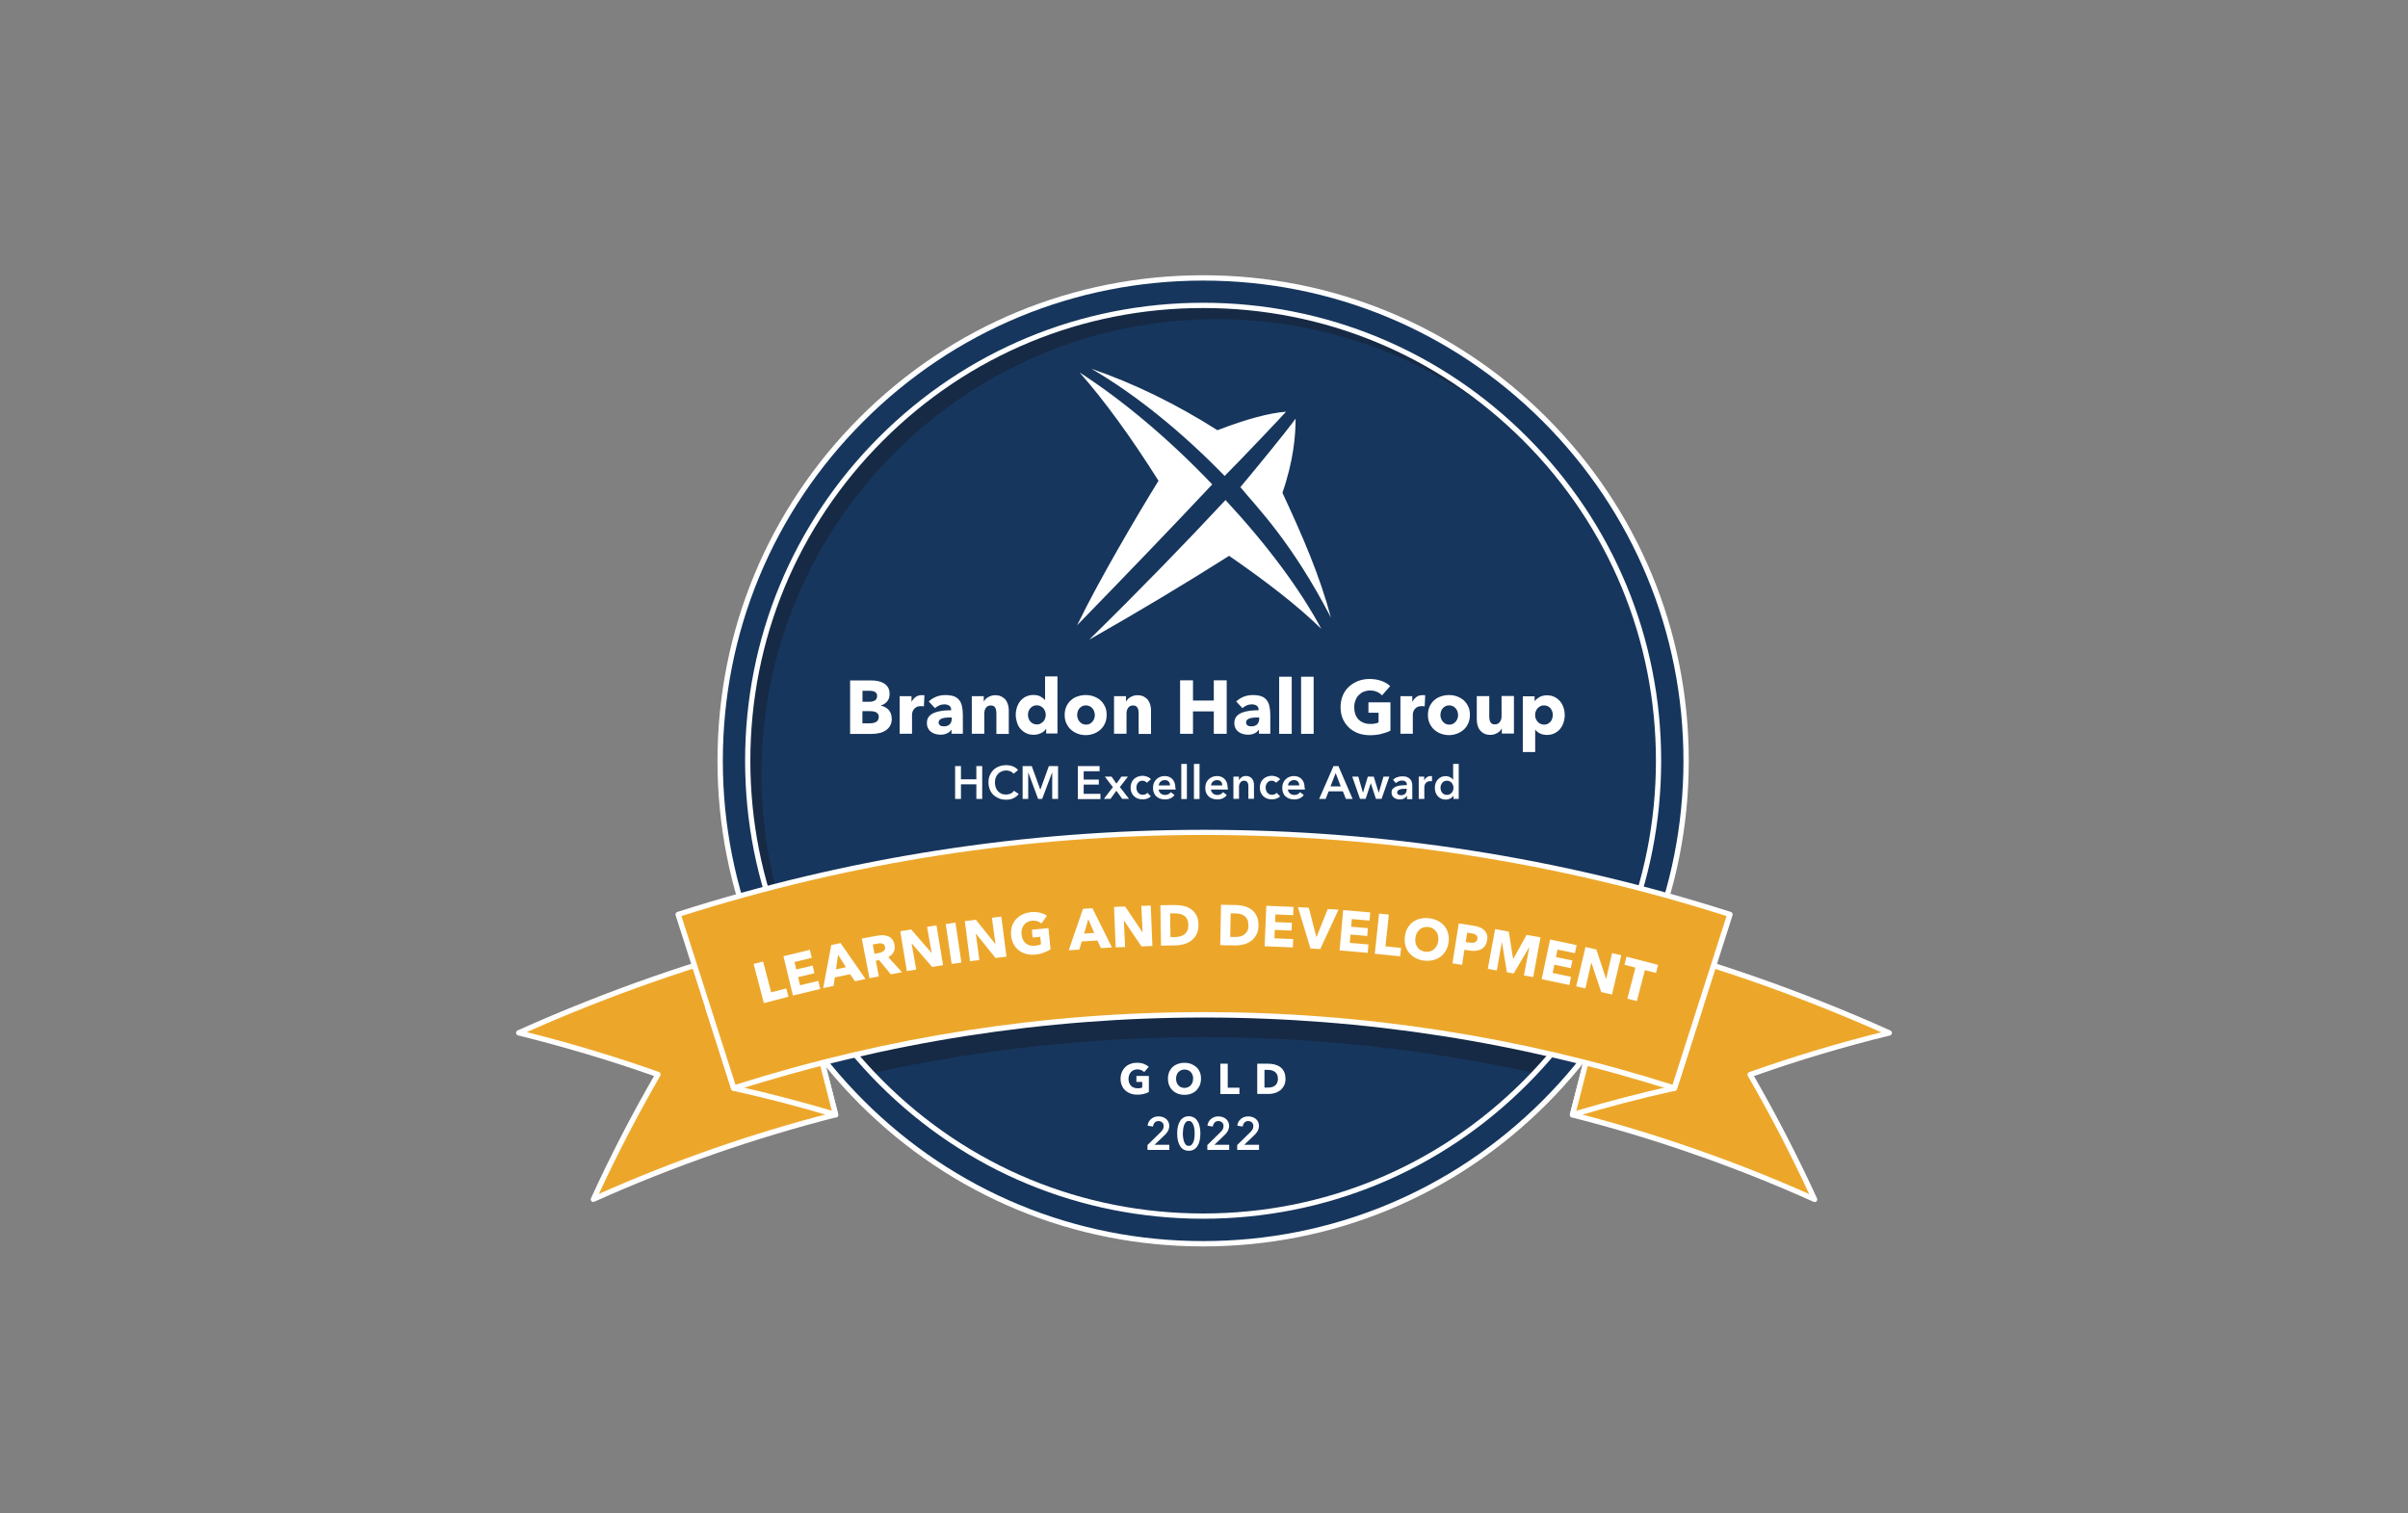 <?xml version="1.0" encoding="UTF-8"?>
<svg xmlns="http://www.w3.org/2000/svg" id="Layer_1" viewBox="0 0 280 176">
  <rect x="0" y="0" width="280" height="176" fill="#808080" stroke="none"/>
  <defs>
    <style>.cls-1{fill:#162a45;}.cls-1,.cls-2,.cls-3,.cls-4{stroke-width:0px;}.cls-2{fill:#17365d;}.cls-3{fill:#fff;}.cls-4{fill:#eca72b;}</style>
  </defs>
  <circle class="cls-2" cx="139.9" cy="88.47" r="56.16"></circle>
  <circle class="cls-2" cx="139.9" cy="88.47" r="52.95"></circle>
  <path class="cls-1" d="m88.54,90.07c0-29.24,23.71-52.95,52.95-52.95,14.2,0,27.09,5.59,36.59,14.68-9.63-10.03-23.18-16.28-38.19-16.28-29.24,0-52.95,23.71-52.95,52.95,0,15,6.25,28.55,16.28,38.19-9.1-9.51-14.68-22.4-14.68-36.59h0Z"></path>
  <path class="cls-1" d="m178.42,124.78c5.1-5.41,9.07-11.89,11.54-19.07-32.84-8.44-67.31-8.42-100.14.05,2.47,7.17,6.45,13.64,11.54,19.04h.02c25.36-5.57,51.66-5.58,77.03-.02h.01Z"></path>
  <path class="cls-3" d="m139.9,141.73c-14.23,0-27.61-5.54-37.66-15.6-10.06-10.06-15.6-23.44-15.6-37.66s5.54-27.61,15.6-37.66,23.44-15.6,37.66-15.6,27.61,5.54,37.66,15.6c10.06,10.06,15.6,23.44,15.6,37.66s-5.54,27.61-15.6,37.66c-10.06,10.06-23.44,15.6-37.66,15.6Zm0-105.91c-14.07,0-27.28,5.47-37.23,15.42-9.95,9.95-15.42,23.16-15.42,37.23s5.47,27.28,15.42,37.23c9.95,9.95,23.16,15.42,37.23,15.42s27.28-5.47,37.23-15.42c9.95-9.95,15.42-23.16,15.42-37.23s-5.47-27.28-15.42-37.23c-9.95-9.95-23.16-15.42-37.23-15.42Z"></path>
  <path class="cls-3" d="m139.9,144.95c-15.09,0-29.26-5.88-39.93-16.54-10.66-10.66-16.54-24.85-16.54-39.93s5.88-29.26,16.54-39.93c10.66-10.66,24.85-16.54,39.93-16.54s29.26,5.88,39.93,16.54c10.66,10.66,16.54,24.85,16.54,39.93s-5.88,29.26-16.54,39.93c-10.66,10.66-24.85,16.54-39.93,16.54h0Zm0-112.32c-14.91,0-28.94,5.81-39.49,16.36-10.55,10.55-16.36,24.58-16.36,39.49s5.81,28.94,16.36,39.49c10.55,10.55,24.58,16.36,39.49,16.36s28.94-5.81,39.49-16.36c10.55-10.55,16.36-24.58,16.36-39.49s-5.81-28.94-16.36-39.49c-10.55-10.55-24.58-16.36-39.49-16.36Z"></path>
  <path class="cls-4" d="m97.15,129.64c-4.79,1.22-9.54,2.66-14.24,4.29-4.7,1.64-9.34,3.48-13.91,5.54,2.23-4.88,4.73-9.72,7.5-14.52-5.21-1.85-10.61-3.47-16.2-4.85,5.14-2.3,10.35-4.38,15.62-6.22,5.27-1.84,10.6-3.44,15.98-4.82,1.75,6.86,3.5,13.71,5.25,20.57h-.01Z"></path>
  <path class="cls-3" d="m69,139.79c-.08,0-.16-.03-.22-.09-.09-.09-.12-.23-.06-.35,2.19-4.8,4.65-9.57,7.33-14.22-5.13-1.81-10.45-3.39-15.81-4.72-.13-.03-.22-.14-.23-.27s.06-.26.18-.31c5.11-2.29,10.37-4.39,15.65-6.23,5.24-1.83,10.62-3.45,16-4.83.08-.02.16,0,.23.03.07.04.12.11.14.19l5.25,20.57c.02.08,0,.16-.03.23-.04.07-.11.12-.19.14-4.78,1.22-9.55,2.66-14.21,4.28-4.69,1.64-9.36,3.49-13.89,5.53-.04.02-.08.03-.13.03h-.01Zm-7.74-19.76c5.21,1.31,10.37,2.87,15.35,4.63.09.03.16.1.19.18.03.09.02.18-.02.26-2.59,4.48-4.99,9.1-7.14,13.74,4.31-1.91,8.74-3.67,13.18-5.22,4.57-1.6,9.27-3.02,13.95-4.22l-5.1-19.96c-5.26,1.35-10.53,2.95-15.65,4.74-4.98,1.74-9.94,3.7-14.77,5.85h.01Z"></path>
  <path class="cls-4" d="m82.26,117.03c3.59-1.15,7.22-2.19,10.86-3.12,1.34,5.24,2.68,10.49,4.02,15.73-3.85-1.16-7.79-2.2-11.83-3.09-1.01-3.17-2.03-6.34-3.04-9.51h-.01Z"></path>
  <path class="cls-3" d="m97.15,129.95s-.06,0-.09-.01c-3.86-1.17-7.84-2.21-11.81-3.09-.11-.02-.2-.1-.23-.21l-3.04-9.51c-.05-.16.04-.34.2-.39,3.58-1.14,7.24-2.2,10.88-3.12.16-.04.33.06.38.22l4,15.65s.04.1.04.16c0,.17-.14.33-.32.31h-.01Zm-11.59-3.68c3.76.84,7.5,1.81,11.16,2.9l-3.8-14.89c-3.42.88-6.87,1.87-10.25,2.94l2.9,9.05h-.01Z"></path>
  <path class="cls-4" d="m182.85,129.64c4.8,1.22,9.54,2.66,14.24,4.29,4.7,1.64,9.34,3.48,13.91,5.54-2.23-4.88-4.73-9.72-7.5-14.52,5.21-1.85,10.61-3.47,16.2-4.85-5.14-2.3-10.35-4.38-15.62-6.22-5.27-1.84-10.6-3.44-15.97-4.82-1.75,6.86-3.5,13.71-5.25,20.57h0Z"></path>
  <path class="cls-3" d="m211,139.79s-.09,0-.13-.03c-4.53-2.04-9.2-3.9-13.89-5.53-4.65-1.63-9.43-3.07-14.21-4.28-.16-.04-.26-.21-.22-.38l5.25-20.57c.02-.08.07-.15.14-.19.07-.04.16-.05.23-.03,5.38,1.37,10.76,3,16,4.83,5.28,1.84,10.54,3.94,15.64,6.23.12.05.19.18.18.31-.01.13-.11.24-.23.27-5.36,1.31-10.68,2.9-15.81,4.72,2.67,4.64,5.13,9.42,7.33,14.22.05.12.03.26-.06.35-.06.06-.14.09-.22.09h0Zm-27.77-10.37c4.7,1.2,9.39,2.63,13.95,4.22,4.44,1.55,8.88,3.3,13.19,5.22-2.15-4.63-4.54-9.26-7.14-13.74-.05-.08-.05-.17-.02-.26.03-.09.1-.15.19-.18,4.98-1.77,10.14-3.33,15.35-4.63-4.83-2.14-9.79-4.11-14.77-5.85-5.12-1.79-10.39-3.38-15.65-4.74l-5.1,19.96h0Z"></path>
  <path class="cls-4" d="m197.73,117.03c-3.59-1.15-7.22-2.19-10.86-3.12-1.34,5.24-2.68,10.49-4.02,15.73,3.85-1.16,7.79-2.2,11.83-3.09,1.02-3.17,2.03-6.34,3.04-9.51h.01Z"></path>
  <path class="cls-3" d="m182.85,129.95c-.08,0-.15-.03-.21-.08-.08-.08-.11-.19-.09-.3l4.02-15.73c.04-.17.21-.27.38-.22,3.63.93,7.3,1.98,10.88,3.12.16.05.25.23.2.39l-3.04,9.51c-.03.1-.12.18-.23.21-3.98.88-7.96,1.92-11.81,3.09-.03,0-.06.01-.09.01h-.01Zm4.24-15.66l-3.8,14.89c3.65-1.09,7.4-2.07,11.16-2.9l2.9-9.05c-3.37-1.07-6.82-2.06-10.25-2.94h-.01Z"></path>
  <path class="cls-3" d="m150.65,48.68c0,1.96-.23,4.86-1.53,8.63,2.37,5.09,4.33,9.61,5.64,14.51-4.61-8.87-8.57-12.78-10.53-15.17,1.87-2.24,5.31-6.42,6.43-7.98m-24.01,25.72c5.83-3.31,11.33-6.62,16.27-9.75,4.47,3.08,8.11,5.93,10.72,8.49-2.47-4.62-6.29-9.75-11.14-14.98-4.61,4.95-10.03,10.54-15.85,16.24m14.31-18.06c-4.56,4.86-10.16,10.68-15.71,16.38,2.52-5.22,7.05-12.9,9.46-16.8-3.17-5.04-6.29-9.33-9.18-12.6,4.99,3.22,10.3,7.65,15.43,13.02m8.57-8.45c-1.91.14-4.56.84-7.97,2.15-4.76-3.03-9.74-5.46-14.64-7.14,5.13,2.99,10.44,7.28,15.48,12.46,1.87-1.87,6.52-6.77,7.13-7.46"></path>
  <path class="cls-3" d="m133,127.22c-.23.06-.48.08-.76.08s-.55-.04-.78-.13c-.24-.09-.44-.21-.62-.37s-.3-.35-.4-.59c-.1-.23-.14-.48-.14-.76s.05-.54.15-.77c.1-.23.23-.42.4-.59s.37-.28.61-.37c.23-.09.48-.13.75-.13s.54.04.78.13.43.2.59.34l-.54.62c-.08-.1-.19-.17-.33-.23s-.29-.09-.46-.09c-.15,0-.28.03-.41.08-.12.05-.23.13-.33.23-.09.1-.16.21-.21.35-.05.13-.08.28-.08.44s.02.31.07.44c.05.13.11.25.2.35s.2.17.34.23c.13.05.29.08.46.08.1,0,.19,0,.28-.02.09-.01.17-.04.25-.07v-.65h-.68v-.69h1.45v1.87c-.17.09-.37.16-.61.22v-.03Z"></path>
  <path class="cls-3" d="m139.65,125.44c0,.28-.05.54-.14.77-.1.23-.23.42-.4.6-.17.16-.37.29-.61.38-.23.09-.49.13-.77.13s-.54-.04-.77-.13-.43-.21-.61-.38-.3-.36-.4-.6c-.1-.23-.14-.48-.14-.77s.05-.54.14-.77c.1-.23.23-.42.4-.58.17-.16.37-.28.61-.36.23-.09.48-.13.77-.13s.54.04.77.13.43.21.61.36c.17.16.3.35.4.58.1.23.14.48.14.77Zm-.91,0c0-.15-.02-.29-.07-.42s-.12-.24-.2-.34-.19-.17-.32-.22c-.12-.05-.26-.08-.41-.08s-.28.03-.4.08-.23.13-.32.22c-.09.09-.16.21-.2.34-.05.13-.07.27-.07.42s.02.3.07.44c.05.13.12.25.2.34.09.1.19.17.31.22s.26.08.4.08.28-.03.4-.08.23-.13.32-.22.16-.21.21-.34.07-.28.07-.44h.01Z"></path>
  <path class="cls-3" d="m141.9,127.22v-3.52h.86v2.79h1.36v.74h-2.22Z"></path>
  <path class="cls-3" d="m149.48,125.44c0,.31-.06.58-.17.8s-.26.4-.45.56c-.19.14-.4.25-.64.32-.23.07-.47.1-.72.1h-1.31v-3.52h1.27c.25,0,.49.03.74.09.24.06.45.15.65.29.19.13.34.31.45.54.12.22.17.5.17.84h.01Zm-.89,0c0-.2-.03-.36-.1-.49-.06-.13-.15-.23-.26-.31-.11-.08-.23-.13-.36-.17-.14-.03-.28-.05-.42-.05h-.42v2.06h.4c.15,0,.3-.02.44-.05.14-.03.26-.09.37-.17s.19-.18.26-.32c.06-.13.1-.29.1-.49h-.01Z"></path>
  <path class="cls-3" d="m133.46,133.13l1.47-1.44c.12-.11.21-.23.28-.34.07-.12.1-.25.1-.4,0-.18-.06-.32-.17-.42-.12-.1-.26-.16-.43-.16-.18,0-.33.06-.44.18s-.18.28-.2.46l-.63-.1c.02-.16.06-.3.13-.43.07-.13.16-.25.27-.34.11-.1.24-.17.39-.23s.31-.08.48-.08c.16,0,.32.02.47.07s.29.12.4.21c.12.09.21.21.28.35.07.14.1.3.1.48,0,.12-.02.23-.05.34s-.08.2-.13.3c-.06.09-.12.18-.19.26s-.15.16-.24.24l-1.1,1.05h1.72v.6h-2.54v-.6h.02Z"></path>
  <path class="cls-3" d="m139.58,131.82c0,.31-.03.59-.09.84s-.14.45-.26.63-.25.3-.42.4c-.17.09-.36.14-.58.14s-.4-.05-.58-.14c-.17-.09-.31-.22-.42-.4-.11-.17-.2-.38-.26-.63-.06-.25-.09-.53-.09-.84s.03-.59.09-.84.15-.45.26-.63.25-.3.42-.4c.17-.09.36-.14.58-.14s.4.05.58.14c.17.09.3.22.42.4s.2.38.26.63c.06.25.09.53.09.84Zm-.67,0c0-.13,0-.28-.02-.45s-.05-.33-.1-.48-.12-.28-.21-.38c-.09-.1-.2-.15-.35-.15s-.26.05-.35.15c-.09.1-.16.23-.21.38-.05.15-.08.31-.1.48s-.03.32-.03.45,0,.28.03.45.05.32.1.47.12.27.21.37c.09.1.21.15.35.15s.26-.05.35-.15c.09-.1.16-.23.21-.37s.08-.3.1-.47.02-.32.02-.45Z"></path>
  <path class="cls-3" d="m140.42,133.13l1.47-1.44c.12-.11.21-.23.28-.34.07-.12.1-.25.1-.4,0-.18-.06-.32-.17-.42-.12-.1-.26-.16-.43-.16-.18,0-.33.06-.44.18s-.18.28-.2.46l-.63-.1c.02-.16.06-.3.13-.43.07-.13.16-.25.27-.34.11-.1.24-.17.39-.23s.31-.08.48-.08c.16,0,.32.02.47.07s.29.12.4.21.21.21.28.35c.07.14.1.3.1.48,0,.12-.02.23-.05.34s-.08.2-.13.3c-.06.09-.12.18-.19.26s-.15.16-.24.24l-1.1,1.05h1.72v.6h-2.54v-.6h.02Z"></path>
  <path class="cls-3" d="m143.89,133.13l1.47-1.44c.12-.11.21-.23.28-.34.07-.12.1-.25.1-.4,0-.18-.06-.32-.17-.42-.12-.1-.26-.16-.43-.16-.18,0-.33.06-.44.18s-.18.28-.2.46l-.63-.1c.02-.16.06-.3.13-.43.07-.13.16-.25.27-.34.11-.1.24-.17.39-.23s.31-.08.48-.08c.16,0,.32.02.47.07s.29.12.4.21.21.21.28.35c.07.14.1.3.1.48,0,.12-.02.23-.05.34s-.08.2-.13.3c-.06.09-.12.18-.19.26s-.15.16-.24.24l-1.1,1.05h1.72v.6h-2.54v-.6h.02Z"></path>
  <path class="cls-3" d="m103.7,83.54c0,.34-.07.63-.2.86-.13.23-.31.41-.54.56s-.47.24-.76.3c-.28.06-.58.09-.88.09h-2.47v-6.22h2.47c.24,0,.48.02.74.07s.48.13.69.25.37.28.5.48c.13.2.19.46.19.78,0,.34-.09.64-.28.86s-.43.38-.74.48v.02c.17.03.34.08.49.16s.29.18.4.3.2.26.27.43c.07.16.1.35.1.56h0Zm-1.71-2.61c0-.21-.08-.36-.24-.46-.16-.1-.4-.14-.72-.14h-.74v1.28h.81c.28,0,.49-.06.66-.17.15-.11.23-.28.23-.5Zm.2,2.46c0-.26-.1-.43-.29-.54s-.45-.15-.78-.15h-.84v1.42h.85c.12,0,.24-.01.36-.03s.24-.06.34-.11.18-.13.25-.22c.06-.1.1-.22.1-.37Z"></path>
  <path class="cls-3" d="m107.43,82.15c-.06-.02-.13-.03-.19-.03h-.18c-.19,0-.35.03-.48.1-.13.07-.23.15-.31.25-.08.1-.13.21-.17.32-.03.12-.05.22-.05.3v2.24h-1.44v-4.37h1.38v.64h.02c.11-.22.27-.4.47-.55.2-.14.44-.21.71-.21h.17c.06,0,.1.01.13.03l-.06,1.27h.01Z"></path>
  <path class="cls-3" d="m108,81.57c.26-.24.56-.43.9-.56s.7-.18,1.05-.18.68.05.94.13c.25.09.46.23.62.42.16.19.27.43.34.72.07.29.11.64.11,1.03v2.2h-1.32v-.46h-.03c-.11.18-.28.32-.5.42s-.47.15-.74.15c-.17,0-.35-.02-.55-.07s-.36-.12-.51-.23c-.15-.1-.28-.24-.38-.42-.1-.17-.15-.39-.15-.65,0-.31.09-.58.26-.77.17-.19.39-.34.67-.44.27-.1.58-.17.91-.21s.66-.05.98-.05v-.07c0-.21-.08-.37-.23-.47s-.34-.15-.57-.15c-.2,0-.4.04-.6.13-.19.09-.35.19-.48.31l-.73-.78h.02Zm2.65,1.87h-.18c-.16,0-.31,0-.47.02-.16.01-.3.04-.43.08-.12.04-.23.1-.31.18-.08.08-.12.18-.12.31,0,.08.02.15.06.21s.09.1.14.14c.06.03.12.06.2.07.08.01.15.02.22.02.29,0,.51-.08.68-.24.15-.16.23-.38.23-.66v-.15h-.01Z"></path>
  <path class="cls-3" d="m115.86,85.34v-2.39c0-.12-.01-.24-.03-.35s-.05-.21-.1-.29c-.05-.08-.11-.15-.2-.2-.08-.05-.19-.07-.32-.07s-.24.02-.33.07c-.1.05-.18.12-.24.2-.06.09-.11.19-.14.3s-.05.23-.05.35v2.37h-1.45v-4.37h1.39v.61h.02c.05-.09.12-.18.2-.27.08-.09.18-.17.3-.23.11-.06.24-.12.37-.16.13-.04.28-.06.43-.06.29,0,.55.05.75.16s.37.24.49.4c.12.17.21.36.27.58s.08.43.08.65v2.71h-1.45.01Z"></path>
  <path class="cls-3" d="m121.65,85.34v-.58h-.02c-.14.22-.34.39-.61.51s-.54.18-.83.18c-.32,0-.62-.06-.88-.19-.26-.13-.47-.3-.66-.51s-.31-.46-.4-.75c-.09-.28-.14-.58-.14-.88s.05-.6.14-.88c.1-.28.23-.53.41-.74.18-.21.39-.37.65-.5.25-.12.55-.18.86-.18s.6.06.82.18.39.26.51.4h.02v-2.74h1.44v6.64h-1.32v.02Zm-.05-2.2c0-.14-.02-.28-.07-.41-.05-.13-.12-.25-.21-.36-.09-.1-.2-.19-.33-.25-.13-.06-.27-.1-.43-.1s-.32.03-.44.1c-.13.06-.23.15-.32.25s-.15.22-.2.35-.07.27-.07.41.02.28.07.41c.04.14.11.26.2.36s.19.19.32.25.28.1.44.1.31-.03.43-.1.24-.15.33-.25c.09-.1.16-.22.21-.36.05-.13.07-.27.07-.41h0Z"></path>
  <path class="cls-3" d="m128.68,83.14c0,.35-.06.68-.19.97s-.3.54-.53.74c-.22.2-.48.36-.78.47-.29.11-.61.17-.94.17s-.64-.06-.94-.17c-.29-.11-.56-.27-.78-.47-.22-.2-.39-.44-.53-.74s-.19-.62-.19-.97.06-.68.19-.97c.13-.28.3-.53.53-.73.22-.2.47-.35.78-.45.29-.1.61-.16.94-.16s.65.05.94.16c.29.1.56.26.78.45.22.2.39.44.53.73s.19.61.19.97Zm-1.38,0c0-.14-.02-.28-.07-.41-.05-.13-.11-.25-.2-.35s-.19-.18-.32-.25c-.13-.06-.28-.1-.44-.1s-.32.03-.44.1c-.13.06-.23.15-.32.25-.08.1-.15.22-.19.35s-.07.27-.07.41.02.28.07.41c.04.13.11.25.2.36s.19.19.32.26c.13.06.28.1.44.1s.32-.03.44-.1c.13-.06.23-.15.32-.26s.15-.23.2-.36c.04-.13.07-.27.07-.41h-.01Z"></path>
  <path class="cls-3" d="m132.4,85.34v-2.39c0-.12-.01-.24-.03-.35s-.05-.21-.1-.29-.11-.15-.2-.2c-.08-.05-.19-.07-.32-.07s-.24.02-.33.07c-.1.05-.18.12-.24.2-.06.09-.11.19-.14.3s-.05.23-.05.35v2.37h-1.45v-4.37h1.39v.61h.02c.05-.09.12-.18.2-.27s.18-.17.3-.23c.11-.06.24-.12.37-.16.13-.04.28-.06.43-.06.29,0,.55.05.75.16s.37.24.49.4c.12.17.21.36.27.58s.08.43.08.65v2.71h-1.45.01Z"></path>
  <path class="cls-3" d="m141.14,85.34v-2.61h-2.42v2.61h-1.5v-6.22h1.5v2.35h2.42v-2.35h1.5v6.22s-1.5,0-1.5,0Z"></path>
  <path class="cls-3" d="m143.75,81.57c.26-.24.56-.43.9-.56s.7-.18,1.05-.18.68.05.94.13c.25.09.46.23.62.42.16.19.27.43.34.72.07.29.11.64.11,1.03v2.2h-1.32v-.46h-.03c-.11.18-.28.32-.5.42s-.47.15-.74.15c-.17,0-.35-.02-.55-.07-.19-.05-.36-.12-.51-.23-.15-.1-.28-.24-.38-.42-.1-.17-.15-.39-.15-.65,0-.31.09-.58.26-.77s.39-.34.67-.44c.27-.1.58-.17.91-.21s.66-.05.98-.05v-.07c0-.21-.08-.37-.23-.47s-.34-.15-.57-.15c-.2,0-.4.04-.6.13s-.35.19-.48.31l-.73-.78h.02Zm2.65,1.87h-.18c-.16,0-.31,0-.47.02-.16.01-.3.04-.43.08-.12.04-.23.1-.31.18s-.12.18-.12.31c0,.08.02.15.06.21s.09.1.14.14.12.06.2.07.15.02.22.02c.29,0,.51-.08.68-.24.15-.16.23-.38.23-.66v-.15h-.01Z"></path>
  <path class="cls-3" d="m148.74,85.34v-6.64h1.46v6.64h-1.46Z"></path>
  <path class="cls-3" d="m151.29,85.34v-6.64h1.46v6.64h-1.46Z"></path>
  <path class="cls-3" d="m160.62,85.35c-.4.1-.85.15-1.33.15s-.96-.08-1.37-.23c-.41-.16-.78-.38-1.08-.67s-.54-.63-.71-1.03c-.17-.4-.25-.85-.25-1.34s.09-.95.26-1.35c.17-.4.41-.75.72-1.03s.67-.5,1.07-.66c.41-.15.85-.23,1.32-.23s.95.07,1.37.22.77.35,1.03.61l-.95,1.08c-.15-.17-.34-.31-.58-.41-.24-.11-.51-.16-.82-.16-.26,0-.5.05-.73.14s-.41.23-.58.4-.29.37-.38.62c-.09.23-.14.49-.14.78s.04.56.12.79c.08.24.2.44.36.62s.36.3.6.4.5.14.81.14c.17,0,.34-.01.5-.04s.3-.07.44-.13v-1.13h-1.18v-1.21h2.56v3.29c-.3.16-.66.28-1.07.38h-.01Z"></path>
  <path class="cls-3" d="m165.66,82.15c-.06-.02-.13-.03-.19-.03h-.18c-.19,0-.35.03-.48.1-.13.07-.23.15-.31.25s-.13.21-.17.32c-.03.12-.05.22-.05.3v2.24h-1.44v-4.37h1.38v.64h.02c.11-.22.27-.4.47-.55s.44-.21.71-.21h.17c.06,0,.1.01.13.03l-.06,1.27h.01Z"></path>
  <path class="cls-3" d="m170.92,83.14c0,.35-.06.68-.19.97s-.3.54-.53.74c-.22.2-.48.36-.78.47-.29.11-.61.17-.94.17s-.64-.06-.94-.17c-.29-.11-.56-.27-.78-.47-.22-.2-.39-.44-.53-.74s-.19-.62-.19-.97.06-.68.19-.97c.13-.28.3-.53.53-.73.22-.2.47-.35.78-.45.29-.1.61-.16.94-.16s.65.05.94.16c.29.1.56.26.78.45.22.2.39.44.53.73s.19.61.19.97Zm-1.38,0c0-.14-.02-.28-.07-.41-.05-.13-.11-.25-.2-.35s-.19-.18-.32-.25c-.13-.06-.28-.1-.44-.1s-.32.03-.44.1c-.13.06-.23.15-.32.25-.08.1-.15.22-.19.35s-.07.27-.07.41.02.28.07.41.11.25.2.36.19.19.32.26.28.1.44.1.32-.03.44-.1.23-.15.32-.26c.09-.11.15-.23.2-.36s.07-.27.07-.41h-.01Z"></path>
  <path class="cls-3" d="m174.63,85.34v-.61h-.02c-.05.1-.12.19-.2.28s-.18.16-.3.23c-.11.06-.24.12-.37.16-.14.04-.28.06-.43.06-.29,0-.55-.05-.75-.16-.2-.1-.36-.24-.49-.4-.12-.17-.21-.35-.27-.58-.06-.21-.08-.43-.08-.66v-2.71h1.45v2.37c0,.12,0,.24.03.35.02.11.05.21.1.3.05.09.11.16.2.2.08.05.19.07.32.07.25,0,.44-.09.58-.28s.2-.4.2-.66v-2.36h1.44v4.37h-1.4Z"></path>
  <path class="cls-3" d="m181.95,83.14c0,.3-.05.6-.14.88-.09.28-.23.53-.4.75-.18.21-.39.38-.66.51s-.56.19-.88.19c-.27,0-.53-.05-.77-.16-.24-.11-.42-.25-.57-.44h-.02v2.59h-1.44v-6.48h1.37v.54h.03c.13-.17.32-.33.56-.46s.51-.2.84-.2.61.06.86.18c.26.12.47.29.66.5s.31.45.41.74c.1.28.14.57.14.88h.01Zm-1.39,0c0-.14-.02-.28-.07-.41s-.11-.25-.19-.35-.19-.18-.32-.25c-.13-.06-.28-.1-.44-.1s-.31.03-.43.1c-.13.06-.24.15-.33.25s-.16.22-.21.36c-.05.13-.07.27-.07.41s.02.28.07.41c.05.13.12.25.21.36.09.1.2.19.33.25s.27.1.43.1.32-.03.44-.1.23-.15.32-.25c.08-.1.15-.22.19-.36.04-.14.07-.27.07-.41h0Z"></path>
  <path class="cls-3" d="m111.06,89.09h.68v1.54h1.79v-1.54h.68v3.82h-.68v-1.7h-1.79v1.7h-.68v-3.82Z"></path>
  <path class="cls-3" d="m117.86,89.99c-.1-.14-.23-.23-.39-.3-.16-.06-.32-.09-.47-.09-.2,0-.37.04-.54.11-.16.07-.3.17-.41.29-.12.12-.2.27-.27.44-.06.17-.09.35-.09.55,0,.21.03.4.09.58s.15.32.26.44.25.22.4.29.33.1.54.1.38-.04.55-.12.28-.19.38-.32l.55.38c-.17.21-.37.37-.62.49-.24.12-.54.17-.86.17-.3,0-.58-.05-.82-.15s-.46-.23-.65-.41-.32-.39-.42-.64-.15-.51-.15-.82.05-.59.16-.83c.1-.24.25-.45.43-.63.18-.17.4-.3.66-.4.25-.09.53-.14.82-.14.12,0,.25.01.38.03s.26.06.38.11c.12.05.24.11.34.18s.2.16.27.26l-.51.41h-.01Z"></path>
  <path class="cls-3" d="m118.91,89.09h1.06l.99,2.72h.02l.98-2.72h1.07v3.82h-.68v-3.07h-.01l-1.16,3.07h-.47l-1.14-3.07h-.01v3.07h-.65v-3.82Z"></path>
  <path class="cls-3" d="m125.33,89.09h2.53v.6h-1.85v.97h1.76v.58h-1.76v1.08h1.95v.61h-2.63v-3.82h-.01Z"></path>
  <path class="cls-3" d="m129.4,91.53l-.93-1.21h.78l.57.81.58-.81h.75l-.93,1.21,1.06,1.37h-.79l-.68-.94-.68.94h-.77l1.05-1.37h-.01Z"></path>
  <path class="cls-3" d="m133.36,91.04c-.05-.07-.12-.13-.22-.18s-.2-.07-.3-.07c-.12,0-.22.02-.31.07s-.16.11-.22.19-.1.17-.13.26c-.03.1-.04.2-.04.3s.02.2.05.3c.03.1.08.19.14.26.06.08.14.14.23.19s.2.07.32.07c.1,0,.2-.02.3-.06s.18-.1.24-.17l.4.41c-.11.11-.24.2-.41.26s-.34.09-.55.09-.37-.03-.55-.09-.32-.15-.44-.27-.23-.26-.3-.43-.11-.36-.11-.58.04-.39.11-.57.17-.31.3-.43c.12-.12.27-.21.44-.27s.34-.1.54-.1.37.04.56.11c.18.07.32.17.42.29l-.44.38-.03.02Z"></path>
  <path class="cls-3" d="m136.7,91.64v.18h-1.97c0,.09.03.18.07.25.04.08.1.14.16.2.07.06.14.1.23.13s.17.05.27.05c.16,0,.3-.03.41-.09s.2-.14.27-.24l.43.34c-.25.34-.63.51-1.11.51-.2,0-.38-.03-.56-.09s-.31-.15-.44-.26c-.12-.11-.22-.25-.29-.42-.07-.17-.1-.35-.1-.57s.03-.39.1-.57.16-.31.29-.43c.12-.12.26-.21.43-.28s.34-.1.55-.1c.18,0,.34.03.49.09s.28.15.39.26c.11.12.2.26.26.43s.09.37.09.62v-.02Zm-.65-.29c0-.08-.01-.16-.03-.24-.02-.07-.06-.14-.11-.2s-.11-.1-.19-.14c-.08-.03-.17-.05-.27-.05-.19,0-.36.06-.49.17-.13.12-.21.26-.22.45h1.32Z"></path>
  <path class="cls-3" d="m137.36,88.84h.65v4.08h-.65v-4.08Z"></path>
  <path class="cls-3" d="m138.83,88.84h.65v4.08h-.65v-4.08Z"></path>
  <path class="cls-3" d="m142.78,91.64v.18h-1.97c0,.09.03.18.07.25s.1.14.16.2.14.1.23.13.17.05.27.05c.16,0,.3-.03.41-.09s.2-.14.27-.24l.43.34c-.25.34-.63.51-1.11.51-.2,0-.38-.03-.56-.09s-.31-.15-.44-.26c-.12-.11-.22-.25-.29-.42-.07-.17-.1-.35-.1-.57s.03-.39.1-.57.16-.31.29-.43c.12-.12.26-.21.43-.28s.34-.1.55-.1c.18,0,.34.03.49.09.15.06.28.15.39.26.11.12.2.26.26.43s.09.37.09.62v-.02Zm-.65-.29c0-.08-.01-.16-.03-.24-.02-.07-.06-.14-.11-.2s-.11-.1-.19-.14c-.08-.03-.17-.05-.27-.05-.19,0-.36.06-.49.17-.13.12-.21.26-.22.45h1.32Z"></path>
  <path class="cls-3" d="m143.44,90.32h.62v.41h.01c.06-.13.16-.24.3-.34s.31-.15.5-.15c.17,0,.31.03.43.09s.22.14.29.23c.08.1.13.21.17.33s.05.25.05.38v1.62h-.65v-1.43c0-.07,0-.15-.02-.23-.01-.08-.03-.16-.07-.22-.04-.07-.08-.12-.15-.16-.06-.04-.15-.06-.25-.06s-.19.02-.27.06c-.07.04-.14.09-.18.16-.05.06-.08.14-.11.22s-.04.17-.04.25v1.42h-.65v-2.58h.01Z"></path>
  <path class="cls-3" d="m148.39,91.04c-.05-.07-.12-.13-.22-.18s-.2-.07-.3-.07c-.12,0-.22.02-.31.07s-.16.11-.22.19-.1.17-.13.26c-.03.1-.04.2-.04.3s.02.2.05.3c.03.1.08.19.14.26.06.08.14.14.23.19s.2.07.32.07c.1,0,.2-.02.3-.06s.18-.1.24-.17l.4.41c-.11.11-.24.2-.41.26-.17.06-.34.09-.55.09s-.37-.03-.55-.09-.32-.15-.44-.27-.23-.26-.3-.43-.11-.36-.11-.58.04-.39.11-.57.17-.31.3-.43.27-.21.44-.27.34-.1.54-.1.37.04.56.11c.18.07.32.17.42.29l-.44.38-.03.02Z"></path>
  <path class="cls-3" d="m151.73,91.64v.18h-1.97c0,.09.03.18.07.25.04.08.1.14.16.2.07.06.14.1.23.13s.17.05.27.05c.16,0,.3-.03.41-.09s.2-.14.27-.24l.43.34c-.25.34-.63.51-1.11.51-.2,0-.38-.03-.56-.09s-.31-.15-.44-.26-.22-.25-.29-.42c-.07-.17-.1-.35-.1-.57s.03-.39.1-.57.16-.31.29-.43c.12-.12.26-.21.43-.28s.34-.1.55-.1c.18,0,.34.03.49.09.15.06.28.15.39.26s.2.26.26.43.09.37.09.62v-.02Zm-.65-.29c0-.08-.01-.16-.03-.24-.02-.07-.06-.14-.11-.2s-.11-.1-.19-.14c-.08-.03-.17-.05-.27-.05-.19,0-.36.06-.49.17-.13.12-.21.26-.22.45h1.32Z"></path>
  <path class="cls-3" d="m155.04,89.09h.59l1.65,3.82h-.78l-.35-.88h-1.66l-.34.88h-.76l1.67-3.82h-.01Zm.86,2.36l-.59-1.55-.6,1.55h1.19-.01Z"></path>
  <path class="cls-3" d="m157.24,90.32h.7l.54,1.86h.01l.56-1.86h.69l.57,1.86h.01l.55-1.86h.68l-.9,2.58h-.66l-.59-1.81h-.01l-.59,1.81h-.66l-.9-2.58h.01Z"></path>
  <path class="cls-3" d="m163.59,92.58h-.02c-.06.11-.17.21-.31.28s-.3.11-.49.11c-.1,0-.21-.01-.32-.04s-.22-.07-.31-.13-.17-.14-.24-.25c-.06-.1-.09-.23-.09-.38,0-.19.05-.35.16-.46s.25-.2.42-.26c.17-.06.36-.1.58-.12.21-.02.41-.03.62-.03v-.06c0-.16-.06-.28-.17-.36-.12-.08-.25-.11-.41-.11-.14,0-.27.03-.39.09s-.23.13-.31.21l-.33-.39c.15-.14.31-.24.5-.3.19-.07.38-.1.59-.1.23,0,.42.03.57.1.15.06.26.15.35.25s.15.22.18.35.05.26.05.38v1.58h-.61v-.33h.01Zm-.01-.85h-.14c-.1,0-.21,0-.33.01-.11,0-.22.03-.31.06-.1.03-.18.07-.24.13-.06.06-.1.13-.1.23,0,.06.01.11.04.15s.06.07.1.1.09.04.14.05.11.02.16.02c.22,0,.39-.06.5-.18s.17-.28.17-.48v-.09h.01Z"></path>
  <path class="cls-3" d="m164.98,90.32h.62v.43h.01c.07-.15.17-.27.3-.36.13-.09.28-.14.45-.14h.08s.05,0,.07.01v.6s-.08-.02-.11-.02h-.09c-.15,0-.26.03-.35.08-.09.05-.16.12-.21.19s-.08.15-.1.23-.03.14-.03.19v1.38h-.65v-2.58h.01Z"></path>
  <path class="cls-3" d="m169.63,92.91h-.62v-.38h-.01c-.09.15-.21.26-.37.34s-.33.12-.51.12c-.2,0-.37-.04-.54-.11-.15-.07-.29-.17-.4-.29s-.19-.27-.25-.43c-.06-.17-.09-.34-.09-.54s.03-.36.09-.54c.06-.16.15-.31.26-.43s.24-.22.4-.29c.15-.07.32-.1.5-.1.12,0,.22.01.32.04.09.03.17.06.24.1s.13.08.18.13c.05.05.09.09.12.13h.02v-1.82h.65v4.08h0Zm-2.13-1.3c0,.1.02.2.05.3.03.1.08.19.14.27.06.08.14.14.23.19s.2.07.33.07c.12,0,.22-.02.32-.07.09-.05.17-.11.24-.19s.12-.17.15-.26c.03-.1.05-.2.05-.3s-.02-.2-.05-.3-.08-.19-.15-.27c-.07-.08-.15-.14-.24-.19-.09-.05-.2-.07-.32-.07s-.23.02-.33.07c-.09.05-.17.11-.23.19s-.11.17-.14.26c-.03.1-.05.2-.05.3Z"></path>
  <path class="cls-4" d="m194.69,126.55c-35.56-11.38-73.82-11.38-109.38,0-2.16-6.73-4.31-13.48-6.46-20.21,39.77-12.72,82.54-12.72,122.31,0-2.16,6.73-4.31,13.48-6.47,20.21h.01Z"></path>
  <path class="cls-3" d="m194.69,126.86s-.06,0-.09-.01c-17.67-5.65-36.04-8.52-54.59-8.52s-36.92,2.87-54.59,8.52c-.08.03-.16.02-.24-.02-.07-.04-.13-.1-.15-.18l-6.47-20.21c-.05-.16.04-.34.2-.39,19.82-6.34,40.43-9.55,61.25-9.55s41.43,3.21,61.25,9.55c.16.05.25.23.2.39l-6.46,20.21c-.03.08-.08.14-.15.18-.04.02-.09.03-.14.03h0Zm-54.69-9.16c18.52,0,36.84,2.85,54.48,8.45l6.28-19.62c-19.67-6.26-40.11-9.43-60.76-9.43s-41.1,3.17-60.76,9.43l6.28,19.62c17.64-5.6,35.97-8.45,54.48-8.45Z"></path>
  <path class="cls-3" d="m88.82,116.64l-1.19-4.54,1.1-.29.94,3.59,1.76-.45.25.96-2.87.75h.01Z"></path>
  <path class="cls-3" d="m92.2,115.77l-1.1-4.57,3.07-.74.22.93-2.01.48.21.87,1.9-.45.21.89-1.9.45.23.95,2.12-.51.22.94-3.19.77h.01Z"></path>
  <path class="cls-3" d="m99.41,114.12l-.56-.83-1.78.38-.14.98-1.21.26.94-5.01,1.08-.23,2.9,4.18-1.23.26Zm-1.96-3.1l-.24,1.71,1.15-.25-.91-1.45Z"></path>
  <path class="cls-3" d="m103.57,113.29l-1.35-1.64-.38.07.35,1.83-1.09.21-.89-4.61,1.76-.33c.22-.04.44-.06.67-.06s.42.05.62.12.35.19.48.35c.13.16.22.37.27.64.06.31.03.6-.1.84-.13.24-.33.44-.62.6l1.59,1.75-1.3.25h0Zm-.66-3.19c-.02-.11-.06-.19-.12-.25s-.13-.1-.2-.12c-.08-.02-.16-.03-.25-.03s-.18.01-.26.03l-.6.11.2,1.08.54-.1c.09-.02.18-.04.27-.08s.17-.08.24-.13c.07-.05.12-.12.16-.2.04-.08.04-.18.02-.3Z"></path>
  <path class="cls-3" d="m108.39,112.45l-2.37-2.73h-.02l.54,3.03-1.09.18-.77-4.63,1.27-.21,2.36,2.72h.02l-.53-3.02,1.09-.18.77,4.63s-1.27.21-1.27.21Z"></path>
  <path class="cls-3" d="m110.66,112.1l-.69-4.64,1.13-.16.69,4.64-1.13.16Z"></path>
  <path class="cls-3" d="m115.75,111.4l-2.26-2.81h-.02l.41,3.05-1.09.14-.6-4.66,1.28-.16,2.26,2.81h.02l-.41-3.04,1.09-.14.6,4.66-1.28.16h0Z"></path>
  <path class="cls-3" d="m121.37,110.8c-.3.1-.63.18-.99.21-.37.04-.73.01-1.05-.07-.32-.09-.62-.22-.86-.42-.25-.19-.45-.43-.61-.73s-.25-.62-.29-.99,0-.72.09-1.04c.1-.31.25-.6.46-.83s.45-.42.76-.58c.29-.14.63-.23.98-.27.37-.04.72-.02,1.05.06s.61.2.82.37l-.64.89c-.12-.12-.28-.2-.46-.27-.19-.06-.39-.08-.63-.06-.2.02-.37.07-.54.16-.16.09-.29.2-.4.34s-.19.3-.24.49c-.05.18-.06.38-.04.6s.07.41.15.59.19.32.32.43c.13.12.29.2.48.26.18.05.39.07.63.05.13-.01.25-.04.37-.07s.22-.07.32-.13l-.09-.85-.89.09-.09-.91,1.93-.19.25,2.47c-.21.14-.47.26-.78.37h-.03Z"></path>
  <path class="cls-3" d="m128.02,110.27l-.42-.9-1.82.12-.28.94-1.23.08,1.66-4.82,1.1-.07,2.26,4.56s-1.26.08-1.26.08Zm-1.48-3.35l-.48,1.65,1.18-.08-.69-1.58h-.01Z"></path>
  <path class="cls-3" d="m132.72,110.05l-2.02-2.99h-.02l.15,3.07-1.1.04-.19-4.7,1.29-.05,2.01,2.99h.02l-.15-3.06,1.1-.04.19,4.7-1.28.05h0Z"></path>
  <path class="cls-3" d="m139.36,107.54c0,.41-.06.77-.21,1.07-.15.3-.34.55-.6.75-.24.19-.53.34-.84.43-.31.09-.63.14-.95.15l-1.76.03-.07-4.7,1.7-.02c.33,0,.66.03.98.1s.62.19.87.37c.25.17.46.41.63.71.16.3.24.67.25,1.11h0Zm-1.18.02c0-.26-.05-.48-.14-.66s-.2-.31-.35-.41c-.14-.1-.31-.17-.49-.21-.18-.04-.37-.06-.57-.06h-.57l.04,2.76h.54c.2-.01.4-.04.59-.09.19-.05.35-.13.49-.23.14-.11.25-.25.34-.43s.12-.39.12-.66h0Z"></path>
  <path class="cls-3" d="m146.34,107.64c0,.41-.09.77-.25,1.06s-.36.54-.62.73-.54.32-.86.4c-.31.08-.64.12-.96.12l-1.76-.03.09-4.7,1.7.03c.33,0,.66.05.98.13.32.08.61.22.86.4s.44.42.6.74c.15.3.22.68.21,1.12h.01Zm-1.18-.02c0-.26-.03-.48-.11-.67-.08-.17-.19-.31-.33-.42s-.3-.18-.48-.23-.37-.07-.57-.08h-.57l-.05,2.74h.54c.2.01.4,0,.59-.05.19-.04.35-.11.5-.22s.26-.24.35-.41c.09-.17.14-.39.14-.66h-.01Z"></path>
  <path class="cls-3" d="m147.05,110.03l.2-4.7,3.16.14-.04.96-2.06-.09-.04.89,1.95.08-.04.91-1.95-.08-.04.98,2.18.09-.04.97-3.27-.14h-.01Z"></path>
  <path class="cls-3" d="m153.51,110.37l-1.13-.07-1.46-4.81,1.27.08.87,3.39h.03l1.3-3.25,1.25.08-2.12,4.57h-.01Z"></path>
  <path class="cls-3" d="m155.77,110.53l.41-4.69,3.15.27-.08.95-2.06-.18-.08.89,1.95.17-.08.91-1.95-.17-.08.97,2.17.19-.08.97-3.27-.28h0Z"></path>
  <path class="cls-3" d="m159.86,110.91l.5-4.67,1.13.12-.39,3.69,1.81.19-.1.98-2.95-.31h0Z"></path>
  <path class="cls-3" d="m168.44,109.56c-.05.37-.15.7-.32.99-.17.29-.37.53-.64.72-.25.19-.55.32-.87.39-.32.08-.68.09-1.04.05-.36-.05-.7-.15-.99-.31s-.54-.36-.74-.61-.34-.54-.42-.85c-.09-.32-.11-.67-.06-1.04.05-.37.15-.7.32-.99s.37-.51.63-.7.55-.31.87-.38.67-.09,1.03-.04c.36.05.7.15.99.3s.55.35.75.6.34.51.43.84c.09.31.11.67.06,1.04h0Zm-1.2-.16c.03-.2.02-.39-.02-.58s-.11-.34-.21-.48c-.1-.14-.23-.25-.38-.35s-.33-.15-.53-.18c-.2-.03-.38-.01-.56.04s-.32.13-.46.24c-.13.11-.24.25-.33.41-.09.17-.14.35-.17.56-.03.21-.02.41.02.6.04.18.11.35.21.49s.22.26.38.35.33.15.53.18.38.01.56-.04.32-.13.46-.24c.13-.11.24-.25.33-.42s.15-.36.17-.57h0Z"></path>
  <path class="cls-3" d="m172.91,109.36c-.04.27-.13.49-.26.67-.13.17-.29.3-.47.38-.19.09-.39.14-.63.16-.23.02-.46,0-.71-.03l-.56-.09-.27,1.75-1.12-.17.73-4.64,1.71.26c.25.04.48.1.7.18s.39.19.54.33c.15.14.25.3.32.49.07.19.08.42.04.7h-.01Zm-1.12-.17c.02-.11,0-.2-.02-.28s-.08-.14-.15-.19c-.07-.05-.15-.09-.24-.12s-.19-.05-.29-.06l-.49-.08-.17,1.09.47.07c.1.02.2.02.3.02s.19-.02.27-.05.15-.08.21-.14c.05-.06.09-.15.11-.26h0Z"></path>
  <path class="cls-3" d="m177.2,113.43l.63-3.27h-.02l-1.8,3.05-.79-.14-.57-3.48h-.02l-.58,3.27-1.05-.19.85-4.62,1.59.29.5,3.16h.03l1.54-2.78,1.62.29-.85,4.62-1.1-.2h.01Z"></path>
  <path class="cls-3" d="m179.27,113.85l.97-4.59,3.09.65-.2.94-2.02-.42-.18.87,1.91.4-.19.89-1.91-.4-.2.96,2.14.45-.2.95-3.21-.68h.01Z"></path>
  <path class="cls-3" d="m186.19,115.38l-1.14-3.42h-.02l-.68,2.99-1.07-.25,1.08-4.57,1.26.29,1.13,3.41h.02l.68-2.99,1.07.25-1.08,4.57-1.25-.29h0Z"></path>
  <path class="cls-3" d="m191.27,112.81l-.94,3.61-1.1-.28.94-3.61-1.28-.33.24-.94,3.67.95-.24.94-1.28-.33Z"></path>
</svg>
